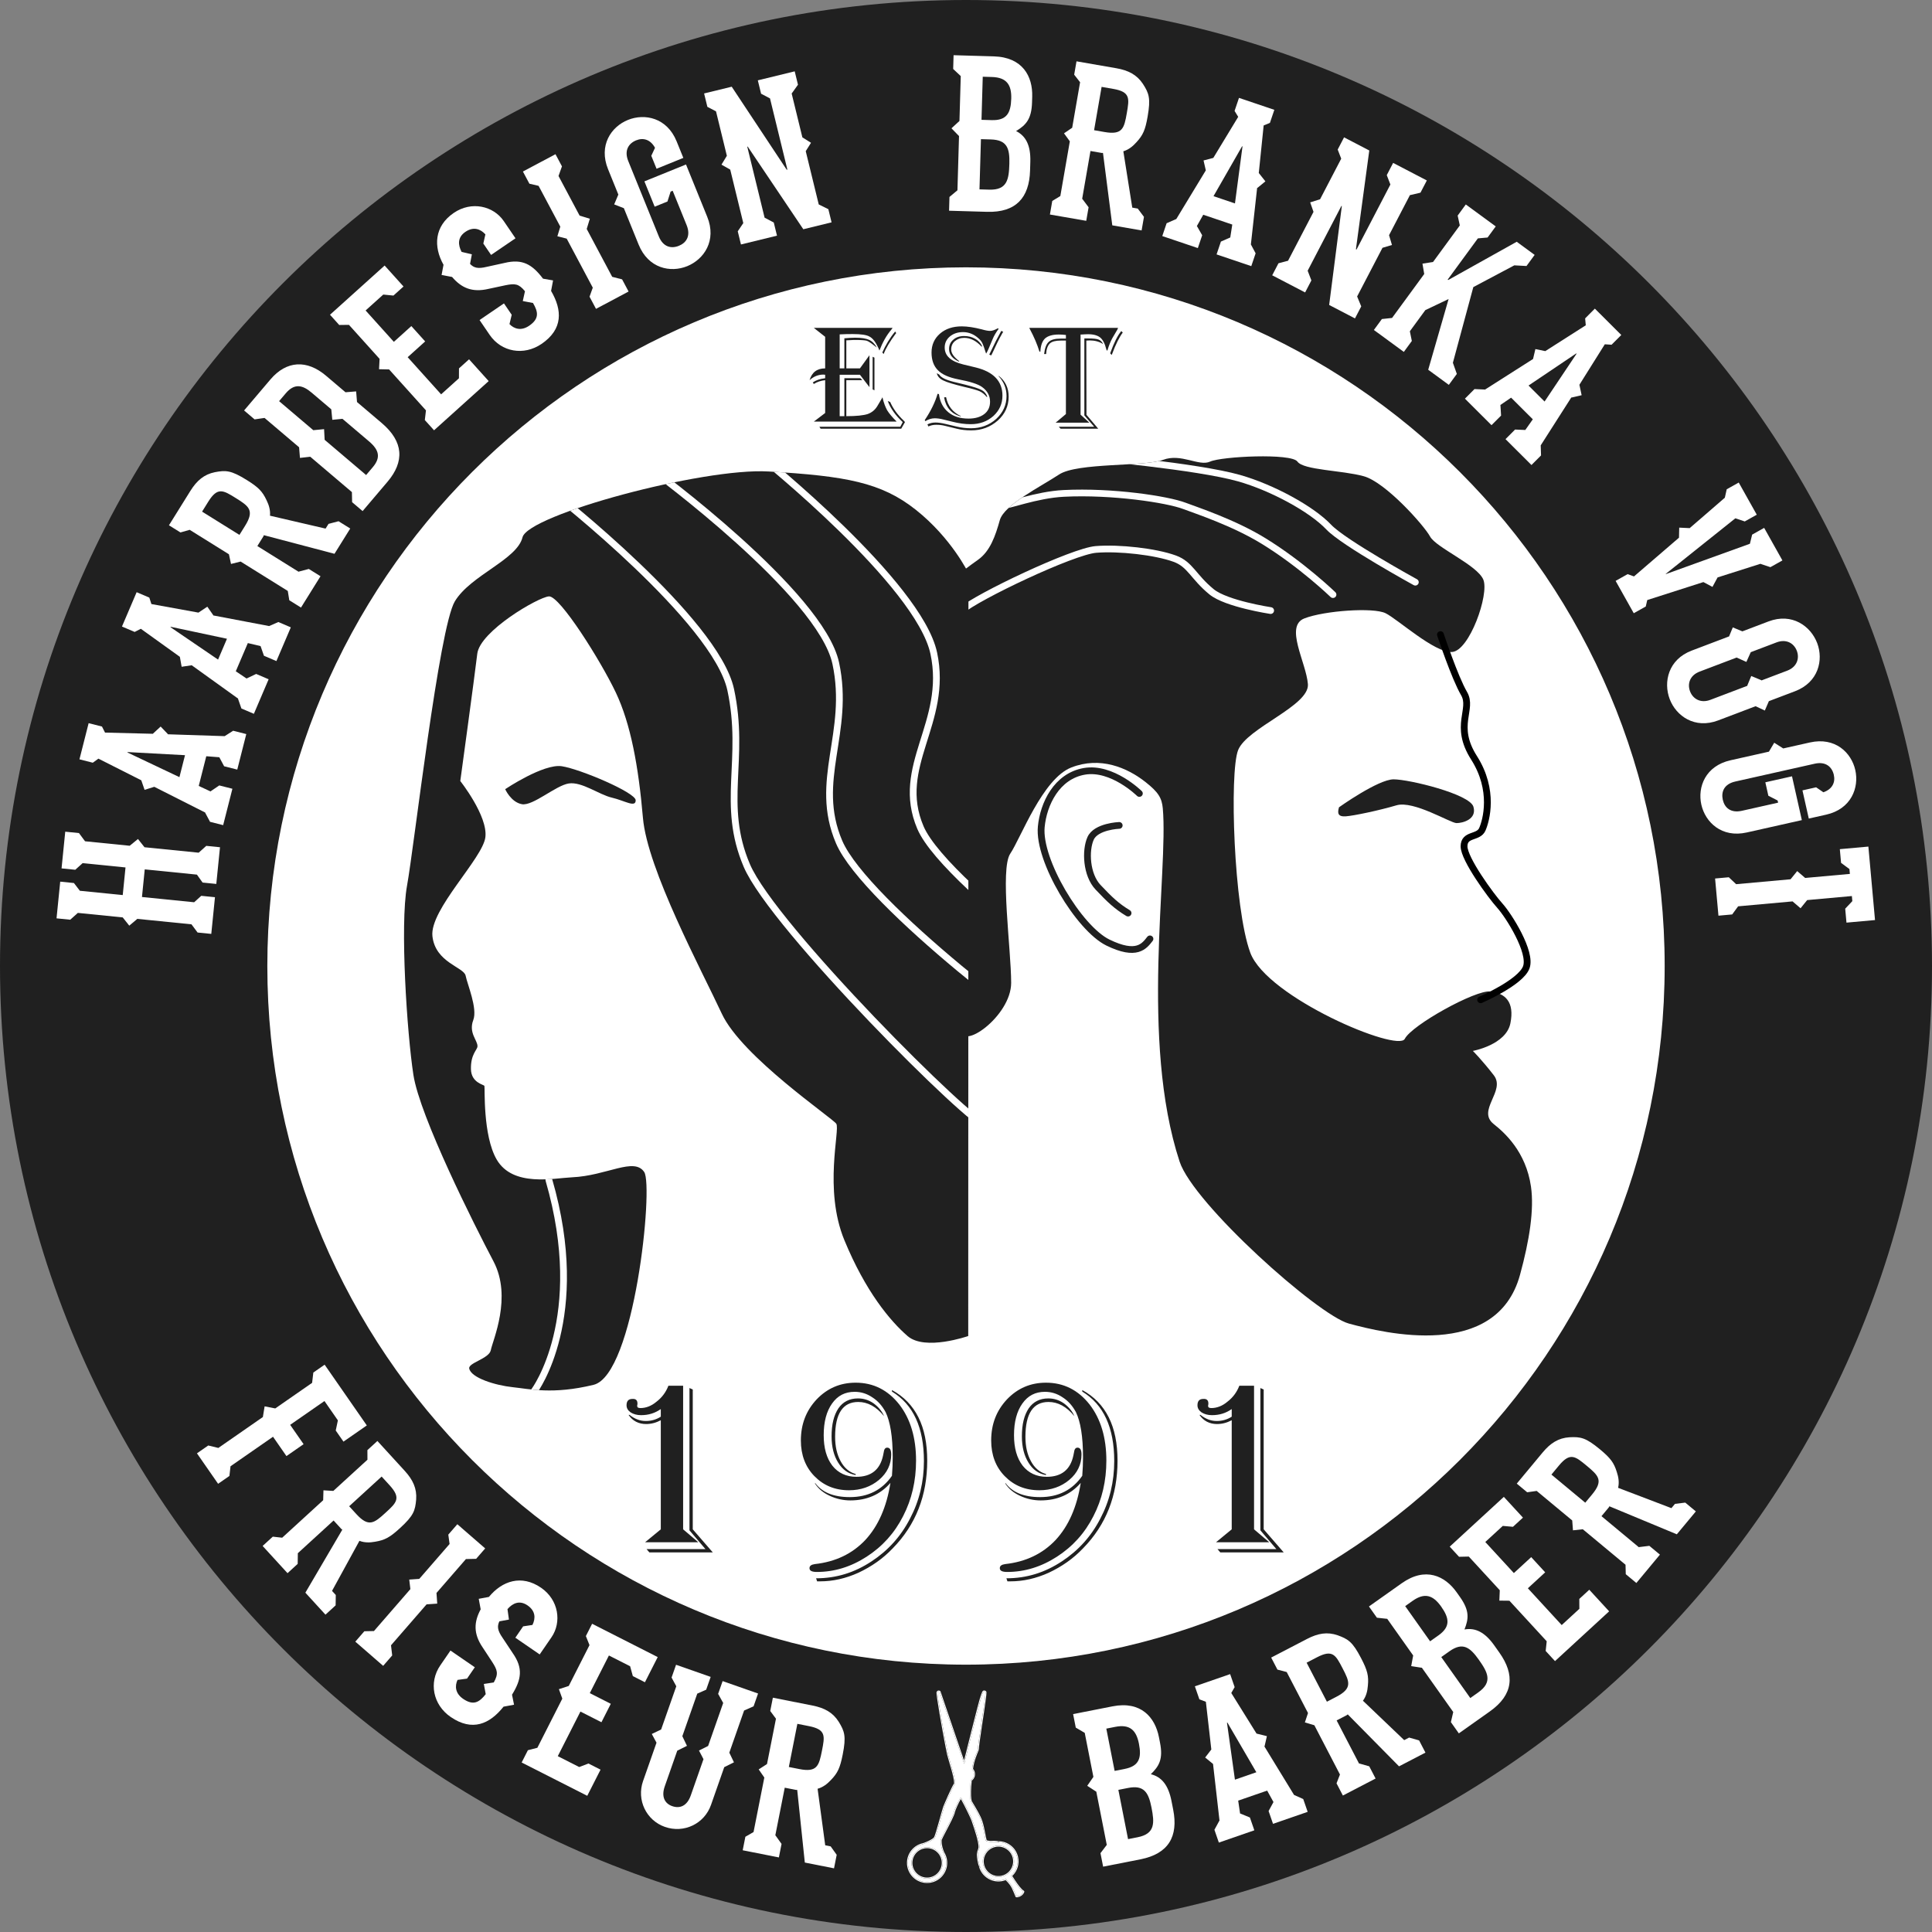 <?xml version="1.0" encoding="UTF-8" standalone="no"?>
<!DOCTYPE svg PUBLIC "-//W3C//DTD SVG 1.1//EN" "http://www.w3.org/Graphics/SVG/1.1/DTD/svg11.dtd">
<svg width="100%" height="100%" viewBox="0 0 2000 2000" version="1.1" xmlns="http://www.w3.org/2000/svg" xmlns:xlink="http://www.w3.org/1999/xlink" xml:space="preserve" xmlns:serif="http://www.serif.com/" style="fill-rule:evenodd;clip-rule:evenodd;stroke-linecap:round;stroke-miterlimit:1.5;">
    <rect x="0" y="0" width="2000" height="2000" fill="#808080" stroke="none"/>
    <g transform="matrix(0.973,0,0,0.977,52.922,44.101)">
        <ellipse cx="981.808" cy="976.257" rx="981.808" ry="976.257" style="fill:white;"/>
    </g>
    <g id="Kreis">
        <path id="Außenkreis" d="M1000,0C1551.91,0 2000,448.085 2000,1000C2000,1551.91 1551.91,2000 1000,2000C448.085,2000 0,1551.91 0,1000C0,448.085 448.085,0 1000,0ZM1000,276.736C1399.18,276.736 1723.26,600.82 1723.26,1000C1723.26,1399.18 1399.18,1723.26 1000,1723.26C600.82,1723.26 276.736,1399.18 276.736,1000C276.736,600.82 600.82,276.736 1000,276.736Z" style="fill:rgb(32,32,32);"/>
        <g id="Außenkreis1" serif:id="Außenkreis">
            <g transform="matrix(0.57,0.821,-0.821,0.57,1317.36,480.228)">
                <g transform="matrix(230,0,0,230,199.555,1499.58)">
                    <path d="M0.03,-0.7L0.03,-0.638L0.065,-0.607L0.065,-0.405L0.03,-0.371L0.064,-0.338L0.065,-0.338L0.065,-0.093L0.03,-0.062L0.03,-0L0.197,-0L0.197,-0.062L0.164,-0.091L0.164,-0.324L0.27,-0.324L0.27,-0.418L0.164,-0.418L0.164,-0.606L0.27,-0.606L0.302,-0.572L0.363,-0.572L0.363,-0.7L0.03,-0.7Z" style="fill:white;fill-rule:nonzero;"/>
                </g>
            </g>
            <g transform="matrix(0.675,0.738,-0.738,0.675,1263.96,321.469)">
                <g transform="matrix(230,0,0,230,267.194,1594.99)">
                    <path d="M0.415,-0.094L0.39,-0.094L0.307,-0.337C0.329,-0.348 0.345,-0.366 0.358,-0.387C0.382,-0.424 0.388,-0.449 0.388,-0.51C0.388,-0.594 0.376,-0.614 0.342,-0.651C0.308,-0.687 0.267,-0.7 0.212,-0.7L0.03,-0.7L0.03,-0.639L0.062,-0.61L0.062,-0.402L0.03,-0.371L0.062,-0.34L0.062,-0.09L0.03,-0.062L0.03,-0L0.196,-0L0.196,-0.062L0.162,-0.094L0.161,-0.094L0.161,-0.313L0.213,-0.313C0.214,-0.313 0.215,-0.314 0.218,-0.314L0.315,-0L0.449,-0L0.449,-0.062L0.415,-0.094ZM0.161,-0.408L0.161,-0.606L0.214,-0.606C0.293,-0.606 0.293,-0.576 0.293,-0.509C0.293,-0.44 0.291,-0.408 0.209,-0.408L0.161,-0.408Z" style="fill:white;fill-rule:nonzero;"/>
                </g>
            </g>
            <g transform="matrix(0.755,0.656,-0.656,0.755,1200.43,177.565)">
                <g transform="matrix(230,0,0,230,362.688,1694.59)">
                    <path d="M0.196,-0.638L0.196,-0.7L0.03,-0.7L0.03,-0.638L0.062,-0.61L0.062,-0.402L0.03,-0.37L0.062,-0.341L0.062,-0.091L0.03,-0.062L0.03,-0L0.196,-0L0.196,-0.062L0.162,-0.093L0.162,-0.337L0.196,-0.371L0.162,-0.405L0.162,-0.607L0.196,-0.638Z" style="fill:white;fill-rule:nonzero;"/>
                </g>
            </g>
            <g transform="matrix(0.824,0.566,-0.566,0.824,1064.21,67.511)">
                <g transform="matrix(230,0,0,230,423.406,1747.25)">
                    <path d="M0.057,-0.241L0.19,-0.241L0.19,-0.179L0.158,-0.15C0.163,-0.121 0.183,-0.094 0.227,-0.094C0.283,-0.094 0.296,-0.122 0.299,-0.169L0.266,-0.202L0.299,-0.233C0.295,-0.278 0.281,-0.288 0.241,-0.305L0.17,-0.334C0.097,-0.362 0.071,-0.408 0.064,-0.471L0.03,-0.505L0.063,-0.538C0.071,-0.631 0.126,-0.705 0.233,-0.705C0.33,-0.705 0.398,-0.63 0.398,-0.548L0.398,-0.454L0.265,-0.454L0.265,-0.516L0.296,-0.545C0.291,-0.579 0.271,-0.605 0.228,-0.605C0.184,-0.605 0.167,-0.575 0.163,-0.54L0.195,-0.505L0.164,-0.474C0.168,-0.449 0.181,-0.435 0.218,-0.421L0.295,-0.39C0.372,-0.361 0.394,-0.315 0.398,-0.234L0.431,-0.202L0.397,-0.168C0.39,-0.068 0.345,0.005 0.227,0.005C0.13,0.005 0.057,-0.067 0.057,-0.16L0.057,-0.241Z" style="fill:white;fill-rule:nonzero;"/>
                </g>
            </g>
            <g transform="matrix(0.892,0.453,-0.453,0.892,882.085,-44.598)">
                <g transform="matrix(230,0,0,230,534.221,1820.63)">
                    <path d="M0.268,-0.324L0.162,-0.324L0.162,-0.099L0.27,-0.099L0.3,-0.132L0.361,-0.132L0.361,-0L0.03,-0L0.03,-0.062L0.063,-0.091L0.063,-0.339L0.03,-0.37L0.063,-0.403L0.063,-0.609L0.03,-0.638L0.03,-0.7L0.361,-0.7L0.361,-0.573L0.3,-0.573L0.269,-0.607L0.162,-0.607L0.162,-0.417L0.268,-0.417L0.268,-0.324Z" style="fill:white;fill-rule:nonzero;"/>
                </g>
            </g>
            <g transform="matrix(0.944,0.331,-0.331,0.944,656.555,-105.97)">
                <g transform="matrix(230,0,0,230,639.034,1872.36)">
                    <path d="M0.421,-0.639L0.421,-0.7L0.252,-0.7L0.252,-0.639L0.287,-0.608L0.287,-0.403L0.255,-0.37L0.287,-0.34L0.287,-0.167C0.287,-0.117 0.261,-0.094 0.224,-0.094C0.189,-0.094 0.163,-0.117 0.163,-0.167L0.163,-0.337L0.197,-0.372L0.163,-0.406L0.163,-0.609L0.195,-0.639L0.195,-0.7L0.03,-0.7L0.03,-0.639L0.063,-0.609L0.063,-0.403L0.03,-0.37L0.063,-0.34L0.063,-0.157C0.063,-0.067 0.135,0.005 0.224,0.005C0.315,0.005 0.387,-0.067 0.387,-0.157L0.387,-0.337L0.421,-0.372L0.387,-0.406L0.387,-0.607L0.421,-0.639Z" style="fill:white;fill-rule:nonzero;"/>
                </g>
            </g>
            <g transform="matrix(0.981,0.194,-0.194,0.981,385.324,-111.483)">
                <g transform="matrix(230,0,0,230,762.544,1913.97)">
                    <path d="M0.415,-0.094L0.39,-0.094L0.307,-0.337C0.329,-0.348 0.345,-0.366 0.358,-0.387C0.382,-0.424 0.388,-0.449 0.388,-0.51C0.388,-0.594 0.376,-0.614 0.342,-0.651C0.308,-0.687 0.267,-0.7 0.212,-0.7L0.03,-0.7L0.03,-0.639L0.062,-0.61L0.062,-0.402L0.03,-0.371L0.062,-0.34L0.062,-0.09L0.03,-0.062L0.03,-0L0.196,-0L0.196,-0.062L0.162,-0.094L0.161,-0.094L0.161,-0.313L0.213,-0.313C0.214,-0.313 0.215,-0.314 0.218,-0.314L0.315,-0L0.449,-0L0.449,-0.062L0.415,-0.094ZM0.161,-0.408L0.161,-0.606L0.214,-0.606C0.293,-0.606 0.293,-0.576 0.293,-0.509C0.293,-0.44 0.291,-0.408 0.209,-0.408L0.161,-0.408Z" style="fill:white;fill-rule:nonzero;"/>
                </g>
            </g>
            <g transform="matrix(0.981,-0.193,0.193,0.981,-351.934,255.502)">
                <g transform="matrix(230,0,0,230,1135.42,1934.08)">
                    <path d="M0.389,-0.191C0.389,-0.069 0.331,-0 0.201,-0L0.03,-0L0.03,-0.062L0.065,-0.093L0.065,-0.338L0.064,-0.338L0.03,-0.371L0.065,-0.405L0.065,-0.607L0.03,-0.638L0.03,-0.7L0.211,-0.7C0.341,-0.7 0.389,-0.615 0.389,-0.524L0.389,-0.498C0.389,-0.422 0.364,-0.395 0.321,-0.367C0.366,-0.346 0.389,-0.304 0.389,-0.231L0.389,-0.191ZM0.164,-0.607L0.164,-0.413L0.21,-0.413C0.277,-0.413 0.295,-0.447 0.295,-0.512C0.295,-0.574 0.272,-0.607 0.205,-0.607L0.164,-0.607ZM0.164,-0.326L0.164,-0.1L0.208,-0.1C0.289,-0.1 0.295,-0.149 0.295,-0.219C0.295,-0.288 0.282,-0.326 0.209,-0.326L0.164,-0.326Z" style="fill:white;fill-rule:nonzero;"/>
                </g>
            </g>
            <g transform="matrix(0.945,-0.327,0.327,0.945,-555.755,516.297)">
                <g transform="matrix(230,0,0,230,1255.8,1909.04)">
                    <path d="M0.288,-0L0.288,-0.061L0.322,-0.092L0.312,-0.15L0.174,-0.15L0.163,-0.092L0.164,-0.092L0.199,-0.061L0.199,-0L0.03,-0L0.03,-0.061L0.064,-0.092L0.065,-0.092L0.121,-0.343L0.097,-0.382L0.135,-0.407L0.182,-0.618L0.158,-0.638L0.158,-0.7L0.326,-0.7L0.326,-0.638L0.303,-0.618L0.351,-0.407L0.351,-0.408L0.391,-0.382L0.366,-0.342L0.365,-0.343L0.42,-0.092L0.453,-0.061L0.453,-0L0.288,-0ZM0.191,-0.244L0.293,-0.244L0.243,-0.498L0.241,-0.498L0.191,-0.244Z" style="fill:white;fill-rule:nonzero;"/>
                </g>
            </g>
            <g transform="matrix(0.887,-0.461,0.461,0.887,-702.77,848.404)">
                <g transform="matrix(230,0,0,230,1384.74,1862.31)">
                    <path d="M0.415,-0.094L0.39,-0.094L0.307,-0.337C0.329,-0.348 0.345,-0.366 0.358,-0.387C0.382,-0.424 0.388,-0.449 0.388,-0.51C0.388,-0.594 0.376,-0.614 0.342,-0.651C0.308,-0.687 0.267,-0.7 0.212,-0.7L0.03,-0.7L0.03,-0.639L0.062,-0.61L0.062,-0.402L0.03,-0.371L0.062,-0.34L0.062,-0.09L0.03,-0.062L0.03,-0L0.196,-0L0.196,-0.062L0.162,-0.094L0.161,-0.094L0.161,-0.313L0.213,-0.313C0.214,-0.313 0.215,-0.314 0.218,-0.314L0.315,-0L0.449,-0L0.449,-0.062L0.415,-0.094ZM0.161,-0.408L0.161,-0.606L0.214,-0.606C0.293,-0.606 0.293,-0.576 0.293,-0.509C0.293,-0.44 0.291,-0.408 0.209,-0.408L0.161,-0.408Z" style="fill:white;fill-rule:nonzero;"/>
                </g>
            </g>
            <g transform="matrix(0.816,-0.578,0.578,0.816,-762.269,1201.68)">
                <g transform="matrix(230,0,0,230,1504.93,1797.24)">
                    <path d="M0.389,-0.191C0.389,-0.069 0.331,-0 0.201,-0L0.03,-0L0.03,-0.062L0.065,-0.093L0.065,-0.338L0.064,-0.338L0.03,-0.371L0.065,-0.405L0.065,-0.607L0.03,-0.638L0.03,-0.7L0.211,-0.7C0.341,-0.7 0.389,-0.615 0.389,-0.524L0.389,-0.498C0.389,-0.422 0.364,-0.395 0.321,-0.367C0.366,-0.346 0.389,-0.304 0.389,-0.231L0.389,-0.191ZM0.164,-0.607L0.164,-0.413L0.21,-0.413C0.277,-0.413 0.295,-0.447 0.295,-0.512C0.295,-0.574 0.272,-0.607 0.205,-0.607L0.164,-0.607ZM0.164,-0.326L0.164,-0.1L0.208,-0.1C0.289,-0.1 0.295,-0.149 0.295,-0.219C0.295,-0.288 0.282,-0.326 0.209,-0.326L0.164,-0.326Z" style="fill:white;fill-rule:nonzero;"/>
                </g>
            </g>
            <g transform="matrix(0.736,-0.677,0.677,0.736,-743.612,1541.61)">
                <g transform="matrix(230,0,0,230,1604.64,1724.16)">
                    <path d="M0.268,-0.324L0.162,-0.324L0.162,-0.099L0.27,-0.099L0.3,-0.132L0.361,-0.132L0.361,-0L0.03,-0L0.03,-0.062L0.063,-0.091L0.063,-0.339L0.03,-0.37L0.063,-0.403L0.063,-0.609L0.03,-0.638L0.03,-0.7L0.361,-0.7L0.361,-0.573L0.3,-0.573L0.269,-0.607L0.162,-0.607L0.162,-0.417L0.268,-0.417L0.268,-0.324Z" style="fill:white;fill-rule:nonzero;"/>
                </g>
            </g>
            <g transform="matrix(0.639,-0.769,0.769,0.639,-654.675,1892.97)">
                <g transform="matrix(230,0,0,230,1689.94,1644.15)">
                    <path d="M0.415,-0.094L0.39,-0.094L0.307,-0.337C0.329,-0.348 0.345,-0.366 0.358,-0.387C0.382,-0.424 0.388,-0.449 0.388,-0.51C0.388,-0.594 0.376,-0.614 0.342,-0.651C0.308,-0.687 0.267,-0.7 0.212,-0.7L0.03,-0.7L0.03,-0.639L0.062,-0.61L0.062,-0.402L0.03,-0.371L0.062,-0.34L0.062,-0.09L0.03,-0.062L0.03,-0L0.196,-0L0.196,-0.062L0.162,-0.094L0.161,-0.094L0.161,-0.313L0.213,-0.313C0.214,-0.313 0.215,-0.314 0.218,-0.314L0.315,-0L0.449,-0L0.449,-0.062L0.415,-0.094ZM0.161,-0.408L0.161,-0.606L0.214,-0.606C0.293,-0.606 0.293,-0.576 0.293,-0.509C0.293,-0.44 0.291,-0.408 0.209,-0.408L0.161,-0.408Z" style="fill:white;fill-rule:nonzero;"/>
                </g>
            </g>
        </g>
        <g id="Kreistext">
            <g transform="matrix(0.1,-0.995,0.995,0.1,-772.131,1093.19)">
                <g transform="matrix(230,0,0,230,217.968,973.229)">
                    <path d="M0.388,-0.607L0.388,-0.405L0.422,-0.371L0.388,-0.338L0.388,-0.093L0.422,-0.062L0.422,-0L0.256,-0L0.256,-0.062L0.289,-0.091L0.289,-0.327L0.164,-0.327L0.164,-0.091L0.196,-0.062L0.196,-0L0.03,-0L0.03,-0.062L0.064,-0.093L0.064,-0.338L0.03,-0.371L0.064,-0.404L0.064,-0.607L0.03,-0.638L0.03,-0.7L0.196,-0.7L0.196,-0.638L0.164,-0.608L0.164,-0.414L0.289,-0.414L0.289,-0.608L0.256,-0.638L0.256,-0.7L0.422,-0.7L0.422,-0.638L0.388,-0.607Z" style="fill:white;fill-rule:nonzero;"/>
                </g>
            </g>
            <g transform="matrix(0.246,-0.969,0.969,0.246,-661.622,871.467)">
                <g transform="matrix(230,0,0,230,229.556,861.167)">
                    <path d="M0.288,-0L0.288,-0.061L0.322,-0.092L0.312,-0.15L0.174,-0.15L0.163,-0.092L0.164,-0.092L0.199,-0.061L0.199,-0L0.03,-0L0.03,-0.061L0.064,-0.092L0.065,-0.092L0.121,-0.343L0.097,-0.382L0.135,-0.407L0.182,-0.618L0.158,-0.638L0.158,-0.7L0.326,-0.7L0.326,-0.638L0.303,-0.618L0.351,-0.407L0.351,-0.408L0.391,-0.382L0.366,-0.342L0.365,-0.343L0.42,-0.092L0.453,-0.061L0.453,-0L0.288,-0ZM0.191,-0.244L0.293,-0.244L0.243,-0.498L0.241,-0.498L0.191,-0.244Z" style="fill:white;fill-rule:nonzero;"/>
                </g>
            </g>
            <g transform="matrix(0.393,-0.92,0.92,0.393,-527.456,691.474)">
                <g transform="matrix(230,0,0,230,259.783,745.07)">
                    <path d="M0.288,-0L0.288,-0.061L0.322,-0.092L0.312,-0.15L0.174,-0.15L0.163,-0.092L0.164,-0.092L0.199,-0.061L0.199,-0L0.03,-0L0.03,-0.061L0.064,-0.092L0.065,-0.092L0.121,-0.343L0.097,-0.382L0.135,-0.407L0.182,-0.618L0.158,-0.638L0.158,-0.7L0.326,-0.7L0.326,-0.638L0.303,-0.618L0.351,-0.407L0.351,-0.408L0.391,-0.382L0.366,-0.342L0.365,-0.343L0.42,-0.092L0.453,-0.061L0.453,-0L0.288,-0ZM0.191,-0.244L0.293,-0.244L0.243,-0.498L0.241,-0.498L0.191,-0.244Z" style="fill:white;fill-rule:nonzero;"/>
                </g>
            </g>
            <g transform="matrix(0.529,-0.849,0.849,0.529,-393.707,560.296)">
                <g transform="matrix(230,0,0,230,307.721,634.7)">
                    <path d="M0.415,-0.094L0.39,-0.094L0.307,-0.337C0.329,-0.348 0.345,-0.366 0.358,-0.387C0.382,-0.424 0.388,-0.449 0.388,-0.51C0.388,-0.594 0.376,-0.614 0.342,-0.651C0.308,-0.687 0.267,-0.7 0.212,-0.7L0.03,-0.7L0.03,-0.639L0.062,-0.61L0.062,-0.402L0.03,-0.371L0.062,-0.34L0.062,-0.09L0.03,-0.062L0.03,-0L0.196,-0L0.196,-0.062L0.162,-0.094L0.161,-0.094L0.161,-0.313L0.213,-0.313C0.214,-0.313 0.215,-0.314 0.218,-0.314L0.315,-0L0.449,-0L0.449,-0.062L0.415,-0.094ZM0.161,-0.408L0.161,-0.606L0.214,-0.606C0.293,-0.606 0.293,-0.576 0.293,-0.509C0.293,-0.44 0.291,-0.408 0.209,-0.408L0.161,-0.408Z" style="fill:white;fill-rule:nonzero;"/>
                </g>
            </g>
            <g transform="matrix(0.647,-0.762,0.762,0.647,-276.529,471.297)">
                <g transform="matrix(230,0,0,230,371.127,534.528)">
                    <path d="M0.388,-0.405L0.388,-0.52C0.388,-0.632 0.326,-0.7 0.213,-0.7L0.03,-0.7L0.03,-0.638L0.064,-0.608L0.064,-0.404L0.03,-0.37L0.064,-0.338L0.064,-0.092L0.03,-0.062L0.03,-0L0.203,-0C0.322,-0 0.388,-0.061 0.388,-0.191L0.388,-0.337L0.422,-0.371L0.388,-0.405ZM0.288,-0.404L0.255,-0.37L0.288,-0.338L0.288,-0.181C0.288,-0.121 0.267,-0.093 0.21,-0.093L0.164,-0.093L0.164,-0.338L0.199,-0.371L0.164,-0.405L0.164,-0.607L0.21,-0.607C0.27,-0.607 0.288,-0.575 0.288,-0.52L0.288,-0.404Z" style="fill:white;fill-rule:nonzero;"/>
                </g>
            </g>
            <g transform="matrix(0.743,-0.669,0.669,0.743,-186.932,413.022)">
                <g transform="matrix(230,0,0,230,444.32,449.911)">
                    <path d="M0.268,-0.324L0.162,-0.324L0.162,-0.099L0.27,-0.099L0.3,-0.132L0.361,-0.132L0.361,-0L0.03,-0L0.03,-0.062L0.063,-0.091L0.063,-0.339L0.03,-0.37L0.063,-0.403L0.063,-0.609L0.03,-0.638L0.03,-0.7L0.361,-0.7L0.361,-0.573L0.3,-0.573L0.269,-0.607L0.162,-0.607L0.162,-0.417L0.268,-0.417L0.268,-0.324Z" style="fill:white;fill-rule:nonzero;"/>
                </g>
            </g>
            <g transform="matrix(0.826,-0.563,0.563,0.826,-126.679,358.089)">
                <g transform="matrix(230,0,0,230,517.063,384.369)">
                    <path d="M0.057,-0.241L0.19,-0.241L0.19,-0.179L0.158,-0.15C0.163,-0.121 0.183,-0.094 0.227,-0.094C0.283,-0.094 0.296,-0.122 0.299,-0.169L0.266,-0.202L0.299,-0.233C0.295,-0.278 0.281,-0.288 0.241,-0.305L0.17,-0.334C0.097,-0.362 0.071,-0.408 0.064,-0.471L0.03,-0.505L0.063,-0.538C0.071,-0.631 0.126,-0.705 0.233,-0.705C0.33,-0.705 0.398,-0.63 0.398,-0.548L0.398,-0.454L0.265,-0.454L0.265,-0.516L0.296,-0.545C0.291,-0.579 0.271,-0.605 0.228,-0.605C0.184,-0.605 0.167,-0.575 0.163,-0.54L0.195,-0.505L0.164,-0.474C0.168,-0.449 0.181,-0.435 0.218,-0.421L0.295,-0.39C0.372,-0.361 0.394,-0.315 0.398,-0.234L0.431,-0.202L0.397,-0.168C0.39,-0.068 0.345,0.005 0.227,0.005C0.13,0.005 0.057,-0.067 0.057,-0.16L0.057,-0.241Z" style="fill:white;fill-rule:nonzero;"/>
                </g>
            </g>
            <g transform="matrix(0.883,-0.47,0.47,0.883,-80.017,325.05)">
                <g transform="matrix(230,0,0,230,610.691,322.707)">
                    <path d="M0.196,-0.638L0.196,-0.7L0.03,-0.7L0.03,-0.638L0.062,-0.61L0.062,-0.402L0.03,-0.37L0.062,-0.341L0.062,-0.091L0.03,-0.062L0.03,-0L0.196,-0L0.196,-0.062L0.162,-0.093L0.162,-0.337L0.196,-0.371L0.162,-0.405L0.162,-0.607L0.196,-0.638Z" style="fill:white;fill-rule:nonzero;"/>
                </g>
            </g>
            <g transform="matrix(0.927,-0.376,0.376,0.927,-62.189,270.106)">
                <g transform="matrix(230,0,0,230,661.656,294.551)">
                    <path d="M0.267,-0.453L0.267,-0.516L0.296,-0.543C0.291,-0.586 0.264,-0.606 0.23,-0.606C0.193,-0.606 0.162,-0.584 0.162,-0.533L0.162,-0.167C0.162,-0.115 0.193,-0.094 0.23,-0.094C0.266,-0.094 0.297,-0.115 0.297,-0.167L0.297,-0.334L0.287,-0.334L0.257,-0.298L0.195,-0.298L0.195,-0.421L0.397,-0.421L0.397,-0.167C0.397,-0.051 0.311,0.005 0.23,0.005C0.149,0.005 0.064,-0.051 0.064,-0.167L0.064,-0.344L0.03,-0.376L0.064,-0.41L0.064,-0.533C0.064,-0.649 0.149,-0.705 0.23,-0.705C0.311,-0.705 0.397,-0.649 0.397,-0.533L0.397,-0.453L0.267,-0.453Z" style="fill:white;fill-rule:nonzero;"/>
                </g>
            </g>
            <g transform="matrix(0.971,-0.237,0.237,0.971,-38.684,187.801)">
                <g transform="matrix(230,0,0,230,760.75,254.586)">
                    <path d="M0.414,-0.607L0.413,-0.607L0.413,-0.403L0.445,-0.37L0.413,-0.339L0.413,-0.092L0.45,-0.061L0.45,-0L0.319,-0L0.164,-0.421L0.162,-0.421L0.162,-0.092L0.197,-0.061L0.197,-0L0.03,-0L0.03,-0.061L0.063,-0.091L0.063,-0.339L0.03,-0.37L0.063,-0.403L0.063,-0.609L0.03,-0.638L0.03,-0.7L0.158,-0.7L0.31,-0.278L0.313,-0.278L0.313,-0.608L0.279,-0.638L0.279,-0.7L0.45,-0.7L0.45,-0.638L0.414,-0.607Z" style="fill:white;fill-rule:nonzero;"/>
                </g>
            </g>
            <g transform="matrix(1,0.029,-0.029,1,6.817,-28.5)">
                <g transform="matrix(230,0,0,230,975.082,218.164)">
                    <path d="M0.389,-0.191C0.389,-0.069 0.331,-0 0.201,-0L0.03,-0L0.03,-0.062L0.065,-0.093L0.065,-0.338L0.064,-0.338L0.03,-0.371L0.065,-0.405L0.065,-0.607L0.03,-0.638L0.03,-0.7L0.211,-0.7C0.341,-0.7 0.389,-0.615 0.389,-0.524L0.389,-0.498C0.389,-0.422 0.364,-0.395 0.321,-0.367C0.366,-0.346 0.389,-0.304 0.389,-0.231L0.389,-0.191ZM0.164,-0.607L0.164,-0.413L0.21,-0.413C0.277,-0.413 0.295,-0.447 0.295,-0.512C0.295,-0.574 0.272,-0.607 0.205,-0.607L0.164,-0.607ZM0.164,-0.326L0.164,-0.1L0.208,-0.1C0.289,-0.1 0.295,-0.149 0.295,-0.219C0.295,-0.288 0.282,-0.326 0.209,-0.326L0.164,-0.326Z" style="fill:white;fill-rule:nonzero;"/>
                </g>
            </g>
            <g transform="matrix(0.985,0.171,-0.171,0.985,53.925,-181.867)">
                <g transform="matrix(230,0,0,230,1080.2,221.362)">
                    <path d="M0.415,-0.094L0.39,-0.094L0.307,-0.337C0.329,-0.348 0.345,-0.366 0.358,-0.387C0.382,-0.424 0.388,-0.449 0.388,-0.51C0.388,-0.594 0.376,-0.614 0.342,-0.651C0.308,-0.687 0.267,-0.7 0.212,-0.7L0.03,-0.7L0.03,-0.639L0.062,-0.61L0.062,-0.402L0.03,-0.371L0.062,-0.34L0.062,-0.09L0.03,-0.062L0.03,-0L0.196,-0L0.196,-0.062L0.162,-0.094L0.161,-0.094L0.161,-0.313L0.213,-0.313C0.214,-0.313 0.215,-0.314 0.218,-0.314L0.315,-0L0.449,-0L0.449,-0.062L0.415,-0.094ZM0.161,-0.408L0.161,-0.606L0.214,-0.606C0.293,-0.606 0.293,-0.576 0.293,-0.509C0.293,-0.44 0.291,-0.408 0.209,-0.408L0.161,-0.408Z" style="fill:white;fill-rule:nonzero;"/>
                </g>
            </g>
            <g transform="matrix(0.947,0.32,-0.32,0.947,140.532,-370.401)">
                <g transform="matrix(230,0,0,230,1197.12,242.334)">
                    <path d="M0.288,-0L0.288,-0.061L0.322,-0.092L0.312,-0.15L0.174,-0.15L0.163,-0.092L0.164,-0.092L0.199,-0.061L0.199,-0L0.03,-0L0.03,-0.061L0.064,-0.092L0.065,-0.092L0.121,-0.343L0.097,-0.382L0.135,-0.407L0.182,-0.618L0.158,-0.638L0.158,-0.7L0.326,-0.7L0.326,-0.638L0.303,-0.618L0.351,-0.407L0.351,-0.408L0.391,-0.382L0.366,-0.342L0.365,-0.343L0.42,-0.092L0.453,-0.061L0.453,-0L0.288,-0ZM0.191,-0.244L0.293,-0.244L0.243,-0.498L0.241,-0.498L0.191,-0.244Z" style="fill:white;fill-rule:nonzero;"/>
                </g>
            </g>
            <g transform="matrix(0.887,0.462,-0.462,0.887,278.19,-573.565)">
                <g transform="matrix(230,0,0,230,1310.88,281.553)">
                    <path d="M0.414,-0.607L0.413,-0.607L0.413,-0.403L0.445,-0.37L0.413,-0.339L0.413,-0.092L0.45,-0.061L0.45,-0L0.319,-0L0.164,-0.421L0.162,-0.421L0.162,-0.092L0.197,-0.061L0.197,-0L0.03,-0L0.03,-0.061L0.063,-0.091L0.063,-0.339L0.03,-0.37L0.063,-0.403L0.063,-0.609L0.03,-0.638L0.03,-0.7L0.158,-0.7L0.31,-0.278L0.313,-0.278L0.313,-0.608L0.279,-0.638L0.279,-0.7L0.45,-0.7L0.45,-0.638L0.414,-0.607Z" style="fill:white;fill-rule:nonzero;"/>
                </g>
            </g>
            <g transform="matrix(0.807,0.591,-0.591,0.807,472.989,-771.729)">
                <g transform="matrix(230,0,0,230,1416.36,337.267)">
                    <path d="M0.333,-0L0.219,-0.311L0.164,-0.209L0.164,-0.091L0.197,-0.061L0.197,-0L0.03,-0L0.03,-0.061L0.064,-0.092L0.064,-0.337L0.03,-0.37L0.064,-0.404L0.064,-0.608L0.03,-0.638L0.03,-0.7L0.197,-0.7L0.197,-0.638L0.164,-0.609L0.164,-0.379L0.167,-0.379L0.314,-0.7L0.414,-0.7L0.414,-0.638L0.368,-0.608L0.277,-0.42L0.404,-0.091L0.448,-0.061L0.448,-0L0.333,-0Z" style="fill:white;fill-rule:nonzero;"/>
                </g>
            </g>
            <g transform="matrix(0.708,0.706,-0.706,0.708,729.262,-948.362)">
                <g transform="matrix(230,0,0,230,1511.82,407.972)">
                    <path d="M0.288,-0L0.288,-0.061L0.322,-0.092L0.312,-0.15L0.174,-0.15L0.163,-0.092L0.164,-0.092L0.199,-0.061L0.199,-0L0.03,-0L0.03,-0.061L0.064,-0.092L0.065,-0.092L0.121,-0.343L0.097,-0.382L0.135,-0.407L0.182,-0.618L0.158,-0.638L0.158,-0.7L0.326,-0.7L0.326,-0.638L0.303,-0.618L0.351,-0.407L0.351,-0.408L0.391,-0.382L0.366,-0.342L0.365,-0.343L0.42,-0.092L0.453,-0.061L0.453,-0L0.288,-0ZM0.191,-0.244L0.293,-0.244L0.243,-0.498L0.241,-0.498L0.191,-0.244Z" style="fill:white;fill-rule:nonzero;"/>
                </g>
            </g>
            <g transform="matrix(0.489,0.872,-0.872,0.489,1346.03,-1151.55)">
                <g transform="matrix(230,0,0,230,1655.62,572.777)">
                    <path d="M0.398,-0.607L0.397,-0.607L0.356,-0.408L0.382,-0.367L0.343,-0.342L0.29,-0.082L0.312,-0.062L0.312,-0L0.145,-0L0.145,-0.062L0.168,-0.082L0.115,-0.344L0.076,-0.367L0.101,-0.407L0.059,-0.612L0.03,-0.638L0.03,-0.7L0.196,-0.7L0.196,-0.638L0.163,-0.608L0.228,-0.212L0.229,-0.212L0.295,-0.609L0.264,-0.638L0.264,-0.7L0.432,-0.7L0.432,-0.638L0.398,-0.607Z" style="fill:white;fill-rule:nonzero;"/>
                </g>
            </g>
            <g transform="matrix(0.355,0.935,-0.935,0.355,1732.83,-1165.46)">
                <g transform="matrix(230,0,0,230,1711.27,673.417)">
                    <path d="M0.398,-0.409L0.398,-0.535C0.398,-0.648 0.312,-0.705 0.231,-0.705C0.149,-0.705 0.062,-0.648 0.062,-0.535L0.062,-0.409L0.03,-0.375L0.062,-0.345L0.062,-0.165C0.062,-0.052 0.149,0.005 0.231,0.005C0.312,0.005 0.398,-0.052 0.398,-0.165L0.398,-0.345L0.431,-0.377L0.398,-0.409ZM0.299,-0.41L0.298,-0.411L0.264,-0.375L0.298,-0.343L0.299,-0.344L0.299,-0.165C0.299,-0.118 0.267,-0.093 0.231,-0.093C0.194,-0.093 0.163,-0.118 0.163,-0.165L0.163,-0.343L0.197,-0.377L0.163,-0.411L0.163,-0.535C0.163,-0.582 0.194,-0.607 0.231,-0.607C0.267,-0.607 0.299,-0.582 0.299,-0.535L0.299,-0.41Z" style="fill:white;fill-rule:nonzero;"/>
                </g>
            </g>
            <g transform="matrix(0.219,0.976,-0.976,0.219,2129.15,-1098.93)">
                <g transform="matrix(230,0,0,230,1751.07,780.613)">
                    <path d="M0.267,-0.453L0.267,-0.516L0.296,-0.543C0.291,-0.586 0.264,-0.606 0.23,-0.606C0.193,-0.606 0.162,-0.584 0.162,-0.533L0.162,-0.167C0.162,-0.115 0.193,-0.094 0.23,-0.094C0.266,-0.094 0.297,-0.115 0.297,-0.167L0.297,-0.334L0.287,-0.334L0.257,-0.298L0.195,-0.298L0.195,-0.421L0.397,-0.421L0.397,-0.167C0.397,-0.051 0.311,0.005 0.23,0.005C0.149,0.005 0.064,-0.051 0.064,-0.167L0.064,-0.344L0.03,-0.376L0.064,-0.41L0.064,-0.533C0.064,-0.649 0.149,-0.705 0.23,-0.705C0.311,-0.705 0.397,-0.649 0.397,-0.533L0.397,-0.453L0.267,-0.453Z" style="fill:white;fill-rule:nonzero;"/>
                </g>
            </g>
            <g transform="matrix(0.09,0.996,-0.996,0.09,2494.01,-961.969)">
                <g transform="matrix(230,0,0,230,1773.5,884.001)">
                    <path d="M0.268,-0.606L0.245,-0.606L0.245,-0.404L0.279,-0.371L0.245,-0.338L0.245,-0.092L0.279,-0.062L0.279,-0L0.111,-0L0.111,-0.062L0.145,-0.092L0.145,-0.338L0.111,-0.371L0.145,-0.404L0.145,-0.606L0.123,-0.606L0.092,-0.571L0.03,-0.571L0.03,-0.7L0.362,-0.7L0.362,-0.571L0.299,-0.571L0.268,-0.606Z" style="fill:white;fill-rule:nonzero;"/>
                </g>
            </g>
        </g>
        <g id="Schere" transform="matrix(0.729,-2.77556e-17,2.77556e-17,0.729,-241.204,1725.87)">
            <path d="M1709.47,160.326C1707.46,178.323 1708.44,188.78 1709.8,191.167C1712.73,196.331 1717.89,204.276 1721.84,212.518C1727.66,223.655 1729.39,245.289 1731.02,246.591C1732.65,247.893 1737.74,248.284 1740.41,247.953C1743.08,247.623 1749.28,248.503 1749.28,248.503L1749.28,248.504C1761.27,248.766 1772.09,257.003 1775.09,269.2C1777.61,279.442 1773.96,289.77 1766.51,296.252L1766.51,296.252C1766.51,296.252 1778.19,315.68 1784.08,318.652C1783.13,322.587 1777.73,325.705 1774.18,325.35C1769.63,315.042 1769.28,310.322 1759.25,300.779C1757.95,301.325 1756.59,301.777 1755.18,302.124C1740.71,305.688 1726.08,296.932 1722.34,282.55L1722.34,282.555C1722.34,282.555 1721.08,279.346 1720.22,273.958C1719.37,268.569 1718.57,265.246 1721.31,258.173C1724.04,251.099 1712.89,221.263 1711.73,217.338C1710.85,214.37 1696.71,185.437 1695.4,185.101C1694.1,184.765 1686.11,202.064 1685.44,205.831C1684.23,212.611 1668.81,239.397 1666.72,244.992C1666.26,252.548 1668.71,259.58 1670.42,263.473C1673.56,268.478 1675.09,274.534 1674.39,280.853C1672.75,295.778 1659.29,306.56 1644.37,304.916C1629.44,303.272 1618.66,289.82 1620.31,274.895C1621.64,262.807 1630.71,253.436 1642.05,251.184C1647.01,249.509 1656.72,245.279 1658.52,242.105C1660.7,238.243 1670.11,202.461 1671.49,198.86C1672.86,195.259 1684,169.072 1687.1,165.446C1687.58,156.649 1679.51,133.662 1677.18,123.905C1674.84,114.147 1660.91,37.747 1662.19,35.636C1663.47,33.525 1665.13,34.918 1665.13,34.918L1700.04,137.349C1700.04,137.349 1721.19,52.523 1723.3,45.976C1725.43,39.358 1726.72,35.316 1727.58,34.644C1728.53,34.298 1729.41,34.426 1730.2,35.334C1731.53,37.309 1719.1,111.038 1719.65,115.763C1719.87,117.676 1712.87,129.588 1711.19,144.863C1713.22,146.897 1714.35,149.852 1714,152.992C1713.65,156.141 1711.9,158.785 1709.47,160.326ZM1743.36,254.123C1755.27,251.188 1767.32,258.477 1770.26,270.39C1773.19,282.303 1765.9,294.358 1753.99,297.293C1742.08,300.227 1730.02,292.938 1727.09,281.025C1724.15,269.112 1731.44,257.058 1743.36,254.123ZM1649.78,255.777C1661.98,257.121 1670.79,268.113 1669.44,280.308C1668.1,292.503 1657.11,301.314 1644.91,299.97C1632.72,298.627 1623.91,287.635 1625.25,275.439C1626.6,263.244 1637.59,254.434 1649.78,255.777Z" style="fill:white;"/>
            <path d="M1695.27,187.219C1695.59,187.715 1695.97,188.339 1696.32,188.97C1700.6,196.57 1709.72,215.374 1710.41,217.725C1710.41,217.726 1710.41,217.726 1710.41,217.727C1711.22,220.465 1716.92,235.853 1719.32,247.258C1720.28,251.825 1720.79,255.702 1720.03,257.678C1717.17,265.071 1717.97,268.542 1718.87,274.173C1719.69,279.303 1720.86,282.521 1721.04,282.995C1725.01,298.041 1740.35,307.19 1755.51,303.455C1756.69,303.165 1757.83,302.805 1758.94,302.381C1768.17,311.344 1768.56,316.009 1772.93,325.903C1773.13,326.355 1773.55,326.665 1774.05,326.714C1776.08,326.918 1778.65,326.17 1780.85,324.764C1783.07,323.34 1784.87,321.257 1785.41,318.973C1785.56,318.354 1785.27,317.714 1784.7,317.428C1783.05,316.594 1780.94,314.338 1778.75,311.64C1774.39,306.256 1769.86,299.07 1768.27,296.505C1775.51,289.666 1778.97,279.228 1776.42,268.872C1773.27,256.087 1761.95,247.446 1749.39,247.135C1748.63,247.033 1742.83,246.272 1740.24,246.593C1738.74,246.778 1736.43,246.716 1734.5,246.377C1733.47,246.198 1732.55,245.974 1732,245.611C1731.89,245.229 1731.22,242.91 1730.76,240.504C1729.31,232.897 1727.18,219.799 1723.06,211.895C1719.1,203.638 1713.93,195.67 1710.99,190.49C1710.63,189.86 1710.34,188.58 1710.11,186.685C1709.5,181.803 1709.44,173.219 1710.76,161.105L1710.76,161.106C1713.24,159.316 1715,156.479 1715.36,153.142C1715.73,149.816 1714.64,146.674 1712.62,144.389C1714.04,132.604 1718.61,122.932 1720.29,118.548C1720.84,117.112 1721.07,116.093 1721.01,115.606C1720.58,111.843 1728.45,64.12 1730.92,44.172C1731.43,40.056 1731.71,37.086 1731.66,35.855C1731.64,35.168 1731.45,34.747 1731.33,34.565C1731.3,34.521 1731.27,34.478 1731.23,34.437C1730,33.007 1728.61,32.81 1727.11,33.356C1726.98,33.405 1726.85,33.474 1726.74,33.561C1726.38,33.84 1725.9,34.496 1725.42,35.584C1724.6,37.445 1723.5,40.859 1721.99,45.555C1720.17,51.194 1704.25,114.846 1699.84,132.501C1699.84,132.503 1666.43,34.475 1666.43,34.475C1666.35,34.238 1666.2,34.027 1666.01,33.866C1666.01,33.866 1664.98,33.01 1663.68,33.104C1662.85,33.164 1661.85,33.543 1661.02,34.927C1660.9,35.111 1660.75,35.536 1660.74,36.219C1660.72,37.503 1661.07,40.589 1661.68,44.883C1664.67,65.868 1673.97,116.405 1675.84,124.224C1678.12,133.741 1685.95,155.949 1685.75,164.954C1682.24,169.828 1671.56,194.836 1670.21,198.371C1668.84,201.956 1659.5,237.585 1657.33,241.43C1656.86,242.246 1655.76,243.101 1654.37,243.997C1650.7,246.357 1645.1,248.699 1641.7,249.855C1629.83,252.255 1620.34,262.08 1618.94,274.744C1617.22,290.422 1628.54,304.552 1644.22,306.279C1659.9,308.006 1674.03,296.68 1675.75,281.003C1676.48,274.401 1674.89,268.074 1671.64,262.833C1670.01,259.093 1667.69,252.447 1668.08,245.287C1669.71,241.123 1677.51,227.164 1682.49,216.817C1684.74,212.144 1686.41,208.173 1686.79,206.071C1687.31,203.133 1692.42,191.761 1695.09,187.493C1695.15,187.401 1695.21,187.309 1695.27,187.219ZM1748.21,248.364C1748.07,247.924 1748.15,247.494 1748.74,247.242C1748.95,247.154 1749.08,247.809 1749.16,248.488L1749.28,248.503L1749.28,248.504C1761.27,248.766 1772.09,257.003 1775.09,269.2C1777.61,279.442 1773.96,289.77 1766.51,296.252L1766.51,296.252C1766.51,296.252 1778.19,315.68 1784.08,318.652C1783.13,322.587 1777.73,325.705 1774.18,325.35C1769.63,315.042 1769.28,310.322 1759.25,300.779C1757.95,301.325 1756.59,301.777 1755.18,302.124C1741.16,305.578 1726.98,297.461 1722.72,283.868C1722.6,283.902 1722.48,283.921 1722.35,283.921L1722.66,283.675L1722.66,283.672L1722.35,283.918L1722.62,283.524C1722.52,283.203 1722.43,282.878 1722.34,282.55L1722.34,282.555C1722.34,282.555 1721.08,279.346 1720.22,273.958C1719.37,268.569 1718.57,265.246 1721.31,258.173C1724.04,251.099 1712.89,221.263 1711.73,217.338C1710.85,214.37 1696.71,185.437 1695.4,185.101C1694.1,184.765 1686.11,202.064 1685.44,205.831C1684.23,212.611 1668.81,239.397 1666.72,244.992C1666.26,252.548 1668.71,259.58 1670.42,263.473C1673.56,268.478 1675.09,274.534 1674.39,280.853C1672.75,295.778 1659.29,306.56 1644.37,304.916C1629.44,303.272 1618.66,289.82 1620.31,274.895C1621.64,262.807 1630.71,253.436 1642.05,251.184C1647.01,249.509 1656.72,245.279 1658.52,242.105C1660.7,238.243 1670.11,202.461 1671.49,198.86C1672.86,195.259 1684,169.072 1687.1,165.446C1687.58,156.649 1679.51,133.662 1677.18,123.905C1674.84,114.147 1660.91,37.747 1662.19,35.636C1663.47,33.525 1665.13,34.918 1665.13,34.918L1700.04,137.349C1700.04,137.349 1721.19,52.523 1723.3,45.976C1725.43,39.358 1726.72,35.316 1727.58,34.644C1728.53,34.298 1729.41,34.426 1730.2,35.334C1731.53,37.309 1719.1,111.038 1719.65,115.763C1719.87,117.676 1712.87,129.588 1711.19,144.863C1713.22,146.897 1714.35,149.852 1714,152.992C1713.65,156.141 1711.9,158.785 1709.47,160.326C1707.46,178.323 1708.44,188.78 1709.8,191.167C1712.73,196.331 1717.89,204.276 1721.84,212.518C1727.66,223.655 1729.39,245.289 1731.02,246.591C1732.65,247.893 1737.74,248.284 1740.41,247.953C1742.39,247.708 1746.32,248.13 1748.21,248.364ZM1649.78,255.777C1661.98,257.121 1670.79,268.113 1669.44,280.308C1668.1,292.503 1657.11,301.314 1644.91,299.97C1632.72,298.627 1623.91,287.635 1625.25,275.439C1626.6,263.244 1637.59,254.434 1649.78,255.777ZM1649.63,257.14C1661.08,258.4 1669.34,268.715 1668.08,280.158C1666.82,291.601 1656.51,299.868 1645.06,298.608C1633.62,297.347 1625.35,287.033 1626.61,275.59C1627.88,264.146 1638.19,255.879 1649.63,257.14ZM1743.36,254.123C1755.27,251.188 1767.32,258.477 1770.26,270.39C1773.19,282.303 1765.9,294.358 1753.99,297.293C1742.08,300.227 1730.02,292.938 1727.09,281.025C1724.15,269.112 1731.44,257.058 1743.36,254.123ZM1743.68,255.454C1754.86,252.7 1766.17,259.54 1768.93,270.718C1771.68,281.897 1764.84,293.208 1753.66,295.962C1742.49,298.715 1731.17,291.876 1728.42,280.697C1725.67,269.519 1732.51,258.208 1743.68,255.454L1743.68,255.454ZM1722.34,283.915L1721.02,282.895C1720.96,282.705 1720.95,282.482 1721.01,282.223C1721.09,281.888 1722.24,283.759 1722.34,283.915Z" style="fill:white;"/>
        </g>
    </g>
    <g id="Personen-2" serif:id="Personen 2" transform="matrix(1.563,0,0,1.543,-568.204,-421.224)">
        <g id="Mann">
            <path d="M1133.67,815.32C1137.43,857.754 1118.4,970.821 1144.8,1052.31C1153.97,1080.58 1236.32,1155.3 1256.94,1160.98C1280.27,1167.4 1354.66,1185.86 1370.24,1128.34C1376.54,1105.1 1379.7,1084.38 1377.52,1069.08C1374.18,1045.57 1359.9,1032.79 1352.9,1027.18C1341.34,1017.94 1360.99,1004.94 1352.9,994.387C1344.81,983.83 1339.03,978.05 1339.03,978.05C1339.03,978.05 1360.99,974.004 1363.88,959.553C1366.77,945.101 1360.41,939.321 1350.59,938.165C1340.76,937.009 1298.56,960.709 1293.94,969.957C1289.32,979.206 1202.61,942.211 1191.62,912.153C1180.64,882.094 1177.75,791.341 1183.53,776.312C1189.31,761.283 1230.93,746.555 1229.78,731.953C1228.62,717.351 1214.17,693.073 1227.46,687.871C1240.76,682.668 1273.13,680.356 1281.22,684.403C1289.32,688.449 1313.59,710.993 1325.15,710.415C1336.71,709.837 1350.01,671.686 1345.96,661.859C1341.92,652.032 1314.75,640.471 1310.7,632.956C1306.66,625.442 1281.22,596.539 1266.77,592.493C1252.32,588.447 1226.89,588.447 1222.84,582.666C1218.79,576.886 1172.55,579.198 1165.04,582.666C1157.52,586.135 1145.96,576.886 1133.82,581.51C1121.68,586.135 1077.05,583.244 1064.97,591.337C1052.89,599.43 1028.62,611.569 1025.72,621.974C1022.84,632.378 1019.37,642.783 1011.27,648.564C1003.18,654.344 969.655,679.2 967.921,689.027C966.187,698.854 956.36,799.434 959.828,815.619C963.296,831.804 1000.87,946.836 1000,963.021C999.135,979.206 1033.24,954.928 1033.24,932.384C1033.24,909.841 1025.72,856.082 1032.66,845.677C1039.6,835.273 1054.05,795.387 1073.12,787.873C1092.2,780.358 1109.93,787.857 1122.26,797.7C1130.7,804.438 1133.05,808.349 1133.67,815.32Z" style="fill:rgb(32,32,32);"/>
            <clipPath id="_clip1">
                <path d="M1133.67,815.32C1137.43,857.754 1118.4,970.821 1144.8,1052.31C1153.97,1080.58 1236.32,1155.3 1256.94,1160.98C1280.27,1167.4 1354.66,1185.86 1370.24,1128.34C1376.54,1105.1 1379.7,1084.38 1377.52,1069.08C1374.18,1045.57 1359.9,1032.79 1352.9,1027.18C1341.34,1017.94 1360.99,1004.94 1352.9,994.387C1344.81,983.83 1339.03,978.05 1339.03,978.05C1339.03,978.05 1360.99,974.004 1363.88,959.553C1366.77,945.101 1360.41,939.321 1350.59,938.165C1340.76,937.009 1298.56,960.709 1293.94,969.957C1289.32,979.206 1202.61,942.211 1191.62,912.153C1180.64,882.094 1177.75,791.341 1183.53,776.312C1189.31,761.283 1230.93,746.555 1229.78,731.953C1228.62,717.351 1214.17,693.073 1227.46,687.871C1240.76,682.668 1273.13,680.356 1281.22,684.403C1289.32,688.449 1313.59,710.993 1325.15,710.415C1336.71,709.837 1350.01,671.686 1345.96,661.859C1341.92,652.032 1314.75,640.471 1310.7,632.956C1306.66,625.442 1281.22,596.539 1266.77,592.493C1252.32,588.447 1226.89,588.447 1222.84,582.666C1218.79,576.886 1172.55,579.198 1165.04,582.666C1157.52,586.135 1145.96,576.886 1133.82,581.51C1121.68,586.135 1077.05,583.244 1064.97,591.337C1052.89,599.43 1028.62,611.569 1025.72,621.974C1022.84,632.378 1019.37,642.783 1011.27,648.564C1003.18,654.344 969.655,679.2 967.921,689.027C966.187,698.854 956.36,799.434 959.828,815.619C963.296,831.804 1000.87,946.836 1000,963.021C999.135,979.206 1033.24,954.928 1033.24,932.384C1033.24,909.841 1025.72,856.082 1032.66,845.677C1039.6,835.273 1054.05,795.387 1073.12,787.873C1092.2,780.358 1109.93,787.857 1122.26,797.7C1130.7,804.438 1133.05,808.349 1133.67,815.32Z"/>
            </clipPath>
            <g clip-path="url(#_clip1)">
                <path d="M1205.09,682.619C1205.09,682.619 1175.76,678.129 1166.02,670.07C1153.82,659.974 1151.95,651.644 1141.63,647.814C1128.86,643.071 1104.64,640.341 1089.35,641.611C1073.96,642.888 1010.72,673.297 1000,682.815" style="fill:none;stroke:white;stroke-width:4.51px;"/>
                <path d="M1246.38,671.912C1246.38,671.912 1225.64,651.606 1200.28,635.866C1180.4,623.525 1155.96,615.451 1148.05,612.403C1136.64,608.001 1100.2,602.395 1068.12,604.009C1049.63,604.939 1031.27,612.517 1023.35,613.193" style="fill:none;stroke:white;stroke-width:4.51px;"/>
                <path d="M1300.92,663.578C1300.92,663.578 1253.39,637.121 1243.64,626.682C1232.16,614.385 1206,600.076 1184.26,593.806C1156.79,585.883 1084.37,579.145 1078.83,579.145" style="fill:none;stroke:white;stroke-width:4.51px;"/>
            </g>
            <path d="M1250.37,814.598C1250.37,814.598 1276.32,795.846 1286.55,795.846C1296.78,795.846 1336.93,805.696 1339.4,814.22C1341.86,822.743 1332.2,825.206 1328.22,825.206C1324.24,825.206 1299.81,809.863 1288.44,813.273C1277.08,816.682 1260.22,820.281 1254.92,820.66C1249.61,821.039 1249.24,818.576 1250.37,814.598Z" style="fill:rgb(32,32,32);"/>
            <path d="M1344.17,943.749C1344.17,943.749 1370.6,932.19 1374.39,922.009C1378.18,911.828 1362.79,887.205 1356.87,880.575C1350.95,873.946 1333.19,849.322 1333.19,840.798C1333.19,832.275 1342.66,835.353 1345.27,829.433C1347.87,823.514 1353.5,803.152 1339.79,781.37C1326.09,759.587 1339.35,748.932 1333.19,738.278C1327.03,727.623 1317.56,698.738 1317.56,698.738" style="fill:none;stroke:black;stroke-width:4.51px;"/>
            <path d="M1118.15,805.328C1118.15,805.328 1100.1,787.258 1081.73,790.478C1063.36,793.698 1054.63,812.374 1053.18,827.668C1051.03,850.266 1078.18,895.868 1097.31,905.339C1116.44,914.809 1121.37,907.801 1125.16,902.876" style="fill:none;stroke:rgb(32,32,32);stroke-width:4.51px;"/>
            <path d="M1104.79,826.76C1104.79,826.76 1089.45,827.329 1085.85,835.473C1082.25,843.618 1083.01,859.908 1090.78,868.242C1098.54,876.576 1103.09,880.964 1110.66,885.589" style="fill:none;stroke:rgb(32,32,32);stroke-width:4.51px;"/>
        </g>
        <g id="Frau">
            <g transform="matrix(1.03,0.056,-0.055,1.03,24.427,-72.246)">
                <path d="M974.372,1152.46C962.465,1143.09 945.793,1124.8 930.533,1092.43C915.272,1060.06 924.058,1020.75 921.284,1017.06C918.509,1013.36 858.393,976.824 844.057,949.54C829.722,922.256 791.339,858.44 786.715,825.145C782.091,791.849 775.617,764.565 764.981,744.681C754.344,724.796 725.673,683.639 718.737,684.564C711.8,685.489 675.73,709.536 674.806,724.334C673.881,739.131 668.331,807.572 668.331,807.572C668.331,807.572 687.291,829.306 686.366,843.18C685.442,857.053 653.071,892.198 655.846,909.308C658.62,926.418 677.118,928.268 678.505,933.817C679.892,939.366 687.377,954.656 684.952,962.328C682.206,971.017 688.609,975.438 688.548,979.387C688.513,981.68 684.398,984.669 685.159,994.387C685.85,1003.22 693.909,1003.83 694.372,1004.75C694.834,1005.68 694.934,1036.91 704.79,1052.13C716.135,1069.64 742.111,1062.2 753.703,1061.05C776.002,1058.82 792.864,1045.55 799.83,1055.13C806.352,1064.1 800.588,1187.23 774.692,1195.09C748.795,1202.95 733.942,1199.98 722.852,1199.42C711.982,1198.86 695.969,1194.9 694.434,1188.82C693.51,1185.15 706.896,1181.73 707.638,1176.13C708.493,1169.69 719.662,1140.99 706.251,1118.33C692.841,1095.67 653.996,1026.88 648.447,1000C642.897,973.124 634.574,903.296 637.811,877.4C641.048,851.503 649.372,708.611 658.62,691.038C667.869,673.466 697.002,661.905 699.777,647.107C702.552,632.309 812.898,595.56 855.254,595.782C904.933,596.042 927.844,598.934 950.934,615.493C974.967,632.728 986.933,654.871 986.933,654.871L1013.25,1150.32C1013.25,1150.32 986.09,1161.67 974.372,1152.46Z" style="fill:rgb(32,32,32);"/>
                <clipPath id="_clip2">
                    <path d="M974.372,1152.46C962.465,1143.09 945.793,1124.8 930.533,1092.43C915.272,1060.06 924.058,1020.75 921.284,1017.06C918.509,1013.36 858.393,976.824 844.057,949.54C829.722,922.256 791.339,858.44 786.715,825.145C782.091,791.849 775.617,764.565 764.981,744.681C754.344,724.796 725.673,683.639 718.737,684.564C711.8,685.489 675.73,709.536 674.806,724.334C673.881,739.131 668.331,807.572 668.331,807.572C668.331,807.572 687.291,829.306 686.366,843.18C685.442,857.053 653.071,892.198 655.846,909.308C658.62,926.418 677.118,928.268 678.505,933.817C679.892,939.366 687.377,954.656 684.952,962.328C682.206,971.017 688.609,975.438 688.548,979.387C688.513,981.68 684.398,984.669 685.159,994.387C685.85,1003.22 693.909,1003.83 694.372,1004.75C694.834,1005.68 694.934,1036.91 704.79,1052.13C716.135,1069.64 742.111,1062.2 753.703,1061.05C776.002,1058.82 792.864,1045.55 799.83,1055.13C806.352,1064.1 800.588,1187.23 774.692,1195.09C748.795,1202.95 733.942,1199.98 722.852,1199.42C711.982,1198.86 695.969,1194.9 694.434,1188.82C693.51,1185.15 706.896,1181.73 707.638,1176.13C708.493,1169.69 719.662,1140.99 706.251,1118.33C692.841,1095.67 653.996,1026.88 648.447,1000C642.897,973.124 634.574,903.296 637.811,877.4C641.048,851.503 649.372,708.611 658.62,691.038C667.869,673.466 697.002,661.905 699.777,647.107C702.552,632.309 812.898,595.56 855.254,595.782C904.933,596.042 927.844,598.934 950.934,615.493C974.967,632.728 986.933,654.871 986.933,654.871L1013.25,1150.32C1013.25,1150.32 986.09,1161.67 974.372,1152.46Z"/>
                </clipPath>
                <g clip-path="url(#_clip2)">
                    <g transform="matrix(0.697,-0.038,0.037,0.706,266.75,253.286)">
                        <path d="M619.294,549.367C619.294,549.367 767.744,665.642 781.617,729.805C795.49,793.968 772.368,835.01 796.646,891.658C820.924,948.307 1006.24,1132.7 1016.76,1130.39" style="fill:none;stroke:white;stroke-width:6.23px;stroke-linejoin:round;"/>
                    </g>
                    <g transform="matrix(0.697,-0.038,0.037,0.706,333.179,232.413)">
                        <path d="M613.124,552.179C613.124,552.179 767.744,665.642 781.617,729.805C795.49,793.968 760.626,837.719 784.904,894.368C809.182,951.016 985.611,1084.75 996.134,1082.44" style="fill:none;stroke:white;stroke-width:6.23px;stroke-linejoin:round;"/>
                    </g>
                    <g transform="matrix(0.697,-0.038,0.037,0.706,395.67,222.466)">
                        <path d="M622.611,549.263C622.611,549.263 767.744,665.642 781.617,729.805C795.49,793.968 745.272,833.684 769.55,890.332C793.828,946.981 1002.77,1093.98 1013.3,1091.66" style="fill:none;stroke:white;stroke-width:6.23px;stroke-linejoin:round;"/>
                    </g>
                    <g transform="matrix(0.697,-0.038,0.037,0.706,266.75,253.286)">
                        <path d="M601.708,1374.75C601.708,1374.75 651.745,1307.66 614.813,1180.78" style="fill:none;stroke:white;stroke-width:6.23px;stroke-linejoin:round;"/>
                    </g>
                </g>
            </g>
            <g transform="matrix(1.03,0.056,-0.055,1.03,24.427,-72.246)">
                <path d="M697.401,811.298C697.401,811.298 721.077,793.244 732.916,794.428C744.754,795.612 781.157,808.93 781.453,813.961C781.749,818.993 774.35,814.553 766.063,813.073C757.776,811.594 746.234,803.603 737.947,805.379C729.66,807.154 715.75,821.36 708.647,820.472C701.544,819.585 697.401,811.298 697.401,811.298Z" style="fill:rgb(32,32,32);"/>
            </g>
        </g>
    </g>
    <g transform="matrix(0.938,0,0,0.938,311.974,150.936)">
        <g transform="matrix(280,0,0,280,327.516,1552.37)">
            <path d="M0.335,-0.657L0.335,-0.091L0.395,-0.04L0.185,-0.04L0.247,-0.091L0.247,-0.521C0.228,-0.511 0.209,-0.506 0.189,-0.506C0.16,-0.506 0.136,-0.518 0.12,-0.542L0.124,-0.542C0.144,-0.526 0.165,-0.518 0.188,-0.518C0.21,-0.518 0.23,-0.524 0.247,-0.535L0.247,-0.565C0.224,-0.549 0.199,-0.541 0.169,-0.541C0.153,-0.541 0.139,-0.545 0.128,-0.552C0.117,-0.56 0.112,-0.569 0.112,-0.58C0.112,-0.596 0.119,-0.605 0.135,-0.605C0.148,-0.606 0.155,-0.6 0.155,-0.587C0.155,-0.585 0.155,-0.582 0.154,-0.58C0.154,-0.578 0.154,-0.577 0.154,-0.577C0.154,-0.571 0.159,-0.569 0.167,-0.569C0.188,-0.569 0.21,-0.577 0.23,-0.594C0.251,-0.61 0.267,-0.631 0.277,-0.657L0.335,-0.657ZM0.36,-0.648L0.373,-0.642L0.373,-0.091L0.452,-0L0.202,-0L0.191,-0.013L0.423,-0.013L0.36,-0.087L0.36,-0.648Z" style="fill:rgb(32,32,32);fill-rule:nonzero;"/>
        </g>
        <g transform="matrix(280,0,0,280,537.544,1552.37)">
            <path d="M0.402,-0.274C0.362,-0.228 0.309,-0.205 0.244,-0.205C0.216,-0.205 0.189,-0.211 0.163,-0.223C0.137,-0.235 0.118,-0.251 0.105,-0.271L0.105,-0.274C0.132,-0.237 0.177,-0.218 0.242,-0.218C0.314,-0.218 0.369,-0.246 0.408,-0.302C0.41,-0.328 0.411,-0.352 0.411,-0.375C0.411,-0.457 0.401,-0.516 0.383,-0.553C0.37,-0.577 0.353,-0.597 0.331,-0.611C0.309,-0.626 0.286,-0.633 0.261,-0.633C0.223,-0.633 0.194,-0.618 0.172,-0.587C0.15,-0.556 0.139,-0.515 0.139,-0.462C0.139,-0.412 0.15,-0.372 0.173,-0.342C0.196,-0.313 0.228,-0.298 0.268,-0.298C0.326,-0.298 0.361,-0.326 0.373,-0.382L0.377,-0.402C0.379,-0.409 0.383,-0.413 0.389,-0.413C0.4,-0.413 0.405,-0.404 0.405,-0.386C0.405,-0.347 0.389,-0.313 0.357,-0.286C0.325,-0.259 0.285,-0.245 0.239,-0.245C0.183,-0.245 0.138,-0.264 0.102,-0.301C0.067,-0.337 0.049,-0.384 0.049,-0.441C0.049,-0.506 0.07,-0.559 0.111,-0.603C0.153,-0.647 0.204,-0.669 0.265,-0.669C0.335,-0.669 0.392,-0.64 0.437,-0.583C0.481,-0.526 0.503,-0.452 0.503,-0.362C0.503,-0.282 0.486,-0.209 0.452,-0.143C0.418,-0.076 0.37,-0.023 0.308,0.017C0.246,0.057 0.181,0.077 0.112,0.077C0.092,0.077 0.083,0.072 0.083,0.062C0.083,0.053 0.09,0.048 0.104,0.046C0.186,0.037 0.252,0.005 0.303,-0.049C0.354,-0.104 0.387,-0.179 0.402,-0.274ZM0.377,-0.537C0.346,-0.575 0.312,-0.593 0.275,-0.593C0.215,-0.593 0.184,-0.548 0.184,-0.456C0.184,-0.418 0.191,-0.386 0.206,-0.359C0.22,-0.333 0.24,-0.316 0.265,-0.309L0.265,-0.305C0.236,-0.31 0.213,-0.326 0.196,-0.354C0.179,-0.381 0.17,-0.416 0.17,-0.457C0.17,-0.505 0.179,-0.541 0.197,-0.568C0.215,-0.594 0.241,-0.607 0.274,-0.607C0.296,-0.607 0.316,-0.601 0.335,-0.588C0.353,-0.575 0.368,-0.558 0.377,-0.537ZM0.408,-0.64C0.501,-0.589 0.547,-0.497 0.547,-0.362C0.547,-0.224 0.502,-0.109 0.411,-0.016C0.372,0.025 0.327,0.056 0.276,0.08C0.225,0.103 0.175,0.114 0.125,0.114L0.113,0.114L0.109,0.102C0.188,0.102 0.26,0.08 0.328,0.035C0.392,-0.007 0.443,-0.063 0.479,-0.133C0.516,-0.203 0.534,-0.279 0.534,-0.36C0.534,-0.492 0.492,-0.583 0.408,-0.634L0.408,-0.64Z" style="fill:rgb(32,32,32);fill-rule:nonzero;"/>
        </g>
        <g transform="matrix(280,0,0,280,747.571,1552.37)">
            <path d="M0.402,-0.274C0.362,-0.228 0.309,-0.205 0.244,-0.205C0.216,-0.205 0.189,-0.211 0.163,-0.223C0.137,-0.235 0.118,-0.251 0.105,-0.271L0.105,-0.274C0.132,-0.237 0.177,-0.218 0.242,-0.218C0.314,-0.218 0.369,-0.246 0.408,-0.302C0.41,-0.328 0.411,-0.352 0.411,-0.375C0.411,-0.457 0.401,-0.516 0.383,-0.553C0.37,-0.577 0.353,-0.597 0.331,-0.611C0.309,-0.626 0.286,-0.633 0.261,-0.633C0.223,-0.633 0.194,-0.618 0.172,-0.587C0.15,-0.556 0.139,-0.515 0.139,-0.462C0.139,-0.412 0.15,-0.372 0.173,-0.342C0.196,-0.313 0.228,-0.298 0.268,-0.298C0.326,-0.298 0.361,-0.326 0.373,-0.382L0.377,-0.402C0.379,-0.409 0.383,-0.413 0.389,-0.413C0.4,-0.413 0.405,-0.404 0.405,-0.386C0.405,-0.347 0.389,-0.313 0.357,-0.286C0.325,-0.259 0.285,-0.245 0.239,-0.245C0.183,-0.245 0.138,-0.264 0.102,-0.301C0.067,-0.337 0.049,-0.384 0.049,-0.441C0.049,-0.506 0.07,-0.559 0.111,-0.603C0.153,-0.647 0.204,-0.669 0.265,-0.669C0.335,-0.669 0.392,-0.64 0.437,-0.583C0.481,-0.526 0.503,-0.452 0.503,-0.362C0.503,-0.282 0.486,-0.209 0.452,-0.143C0.418,-0.076 0.37,-0.023 0.308,0.017C0.246,0.057 0.181,0.077 0.112,0.077C0.092,0.077 0.083,0.072 0.083,0.062C0.083,0.053 0.09,0.048 0.104,0.046C0.186,0.037 0.252,0.005 0.303,-0.049C0.354,-0.104 0.387,-0.179 0.402,-0.274ZM0.377,-0.537C0.346,-0.575 0.312,-0.593 0.275,-0.593C0.215,-0.593 0.184,-0.548 0.184,-0.456C0.184,-0.418 0.191,-0.386 0.206,-0.359C0.22,-0.333 0.24,-0.316 0.265,-0.309L0.265,-0.305C0.236,-0.31 0.213,-0.326 0.196,-0.354C0.179,-0.381 0.17,-0.416 0.17,-0.457C0.17,-0.505 0.179,-0.541 0.197,-0.568C0.215,-0.594 0.241,-0.607 0.274,-0.607C0.296,-0.607 0.316,-0.601 0.335,-0.588C0.353,-0.575 0.368,-0.558 0.377,-0.537ZM0.408,-0.64C0.501,-0.589 0.547,-0.497 0.547,-0.362C0.547,-0.224 0.502,-0.109 0.411,-0.016C0.372,0.025 0.327,0.056 0.276,0.08C0.225,0.103 0.175,0.114 0.125,0.114L0.113,0.114L0.109,0.102C0.188,0.102 0.26,0.08 0.328,0.035C0.392,-0.007 0.443,-0.063 0.479,-0.133C0.516,-0.203 0.534,-0.279 0.534,-0.36C0.534,-0.492 0.492,-0.583 0.408,-0.634L0.408,-0.64Z" style="fill:rgb(32,32,32);fill-rule:nonzero;"/>
        </g>
        <g transform="matrix(280,0,0,280,957.598,1552.37)">
            <path d="M0.335,-0.657L0.335,-0.091L0.395,-0.04L0.185,-0.04L0.247,-0.091L0.247,-0.521C0.228,-0.511 0.209,-0.506 0.189,-0.506C0.16,-0.506 0.136,-0.518 0.12,-0.542L0.124,-0.542C0.144,-0.526 0.165,-0.518 0.188,-0.518C0.21,-0.518 0.23,-0.524 0.247,-0.535L0.247,-0.565C0.224,-0.549 0.199,-0.541 0.169,-0.541C0.153,-0.541 0.139,-0.545 0.128,-0.552C0.117,-0.56 0.112,-0.569 0.112,-0.58C0.112,-0.596 0.119,-0.605 0.135,-0.605C0.148,-0.606 0.155,-0.6 0.155,-0.587C0.155,-0.585 0.155,-0.582 0.154,-0.58C0.154,-0.578 0.154,-0.577 0.154,-0.577C0.154,-0.571 0.159,-0.569 0.167,-0.569C0.188,-0.569 0.21,-0.577 0.23,-0.594C0.251,-0.61 0.267,-0.631 0.277,-0.657L0.335,-0.657ZM0.36,-0.648L0.373,-0.642L0.373,-0.091L0.452,-0L0.202,-0L0.191,-0.013L0.423,-0.013L0.36,-0.087L0.36,-0.648Z" style="fill:rgb(32,32,32);fill-rule:nonzero;"/>
        </g>
    </g>
    <g transform="matrix(0.559,0,0,0.559,592.742,-423.964)">
        <g transform="matrix(280,0,0,280,438.888,1552.37)">
            <path d="M0.549,-0.667L0.542,-0.657C0.508,-0.617 0.482,-0.57 0.462,-0.517C0.459,-0.525 0.457,-0.53 0.455,-0.534C0.437,-0.573 0.418,-0.598 0.397,-0.609C0.377,-0.621 0.34,-0.626 0.287,-0.626C0.263,-0.626 0.233,-0.626 0.199,-0.624L0.199,-0.399L0.23,-0.399L0.23,-0.598C0.255,-0.6 0.279,-0.602 0.301,-0.602C0.343,-0.602 0.373,-0.597 0.393,-0.588C0.412,-0.58 0.43,-0.563 0.445,-0.537C0.44,-0.54 0.437,-0.543 0.435,-0.544C0.409,-0.565 0.39,-0.578 0.378,-0.582C0.366,-0.585 0.343,-0.587 0.309,-0.587C0.298,-0.587 0.28,-0.587 0.253,-0.585L0.243,-0.585L0.243,-0.399L0.333,-0.399L0.396,-0.486L0.396,-0.275L0.333,-0.357L0.199,-0.357L0.199,-0.083L0.23,-0.083L0.23,-0.334L0.336,-0.334L0.349,-0.321L0.243,-0.321L0.243,-0.083C0.309,-0.083 0.356,-0.088 0.384,-0.097C0.412,-0.107 0.434,-0.125 0.45,-0.153L0.476,-0.197C0.477,-0.199 0.479,-0.203 0.482,-0.208C0.49,-0.172 0.501,-0.144 0.513,-0.122C0.526,-0.101 0.547,-0.076 0.576,-0.047L0.028,-0.047L0.103,-0.104L0.103,-0.321C0.075,-0.318 0.05,-0.31 0.028,-0.296L0.021,-0.306C0.041,-0.32 0.068,-0.33 0.103,-0.334L0.103,-0.357C0.097,-0.358 0.093,-0.358 0.091,-0.358C0.058,-0.358 0.027,-0.346 0,-0.321C0.015,-0.373 0.049,-0.399 0.103,-0.399L0.103,-0.608L0.028,-0.667L0.549,-0.667ZM0.573,-0.632L0.569,-0.628C0.53,-0.575 0.503,-0.53 0.49,-0.494L0.481,-0.504C0.503,-0.554 0.531,-0.601 0.566,-0.643L0.573,-0.632ZM0.429,-0.47L0.429,-0.254L0.417,-0.26L0.417,-0.476L0.429,-0.47ZM0.631,-0.044L0.606,-0L0.073,-0L0.065,-0.013L0.6,-0.013L0.616,-0.044C0.569,-0.087 0.536,-0.133 0.517,-0.183L0.533,-0.177C0.551,-0.135 0.581,-0.093 0.624,-0.052L0.631,-0.044Z" style="fill:rgb(32,32,32);fill-rule:nonzero;"/>
        </g>
        <g transform="matrix(280,0,0,280,654.93,1552.37)">
            <path d="M0.479,-0.661C0.462,-0.638 0.448,-0.615 0.438,-0.59C0.418,-0.541 0.405,-0.511 0.398,-0.5L0.396,-0.497C0.395,-0.501 0.394,-0.503 0.393,-0.505C0.384,-0.535 0.376,-0.555 0.371,-0.566C0.365,-0.578 0.356,-0.589 0.344,-0.599C0.315,-0.625 0.281,-0.639 0.243,-0.639C0.208,-0.639 0.179,-0.629 0.156,-0.61C0.133,-0.59 0.122,-0.566 0.122,-0.537C0.122,-0.482 0.163,-0.445 0.245,-0.425L0.328,-0.405C0.445,-0.376 0.504,-0.314 0.504,-0.219C0.504,-0.165 0.484,-0.121 0.444,-0.084C0.403,-0.048 0.354,-0.03 0.294,-0.03C0.257,-0.03 0.216,-0.035 0.17,-0.047L0.113,-0.061C0.09,-0.067 0.071,-0.069 0.056,-0.069C0.036,-0.069 0.015,-0.063 -0.006,-0.05L-0.01,-0.057C0.031,-0.118 0.059,-0.176 0.075,-0.231L0.084,-0.229C0.091,-0.177 0.111,-0.138 0.146,-0.109C0.18,-0.081 0.224,-0.067 0.28,-0.067C0.323,-0.067 0.358,-0.077 0.384,-0.097C0.41,-0.117 0.422,-0.145 0.422,-0.179C0.422,-0.218 0.404,-0.251 0.369,-0.276C0.343,-0.295 0.29,-0.312 0.21,-0.327C0.149,-0.339 0.104,-0.359 0.077,-0.387C0.049,-0.415 0.035,-0.454 0.035,-0.504C0.035,-0.555 0.054,-0.597 0.091,-0.629C0.128,-0.661 0.176,-0.677 0.235,-0.677C0.273,-0.677 0.317,-0.67 0.368,-0.657C0.392,-0.65 0.41,-0.647 0.421,-0.647C0.437,-0.647 0.454,-0.653 0.473,-0.664L0.479,-0.661ZM0.509,-0.641L0.504,-0.633C0.491,-0.611 0.48,-0.589 0.47,-0.569C0.447,-0.521 0.435,-0.494 0.432,-0.489L0.429,-0.485L0.417,-0.49L0.419,-0.495C0.429,-0.516 0.443,-0.544 0.46,-0.579L0.494,-0.643L0.496,-0.647L0.509,-0.641ZM0.366,-0.543C0.33,-0.582 0.292,-0.601 0.251,-0.601C0.226,-0.601 0.206,-0.593 0.189,-0.579C0.173,-0.565 0.165,-0.547 0.165,-0.524C0.165,-0.5 0.181,-0.476 0.214,-0.45L0.218,-0.448L0.216,-0.444C0.173,-0.463 0.151,-0.491 0.151,-0.527C0.151,-0.553 0.16,-0.573 0.179,-0.589C0.197,-0.605 0.221,-0.613 0.25,-0.613C0.278,-0.613 0.302,-0.607 0.323,-0.595C0.344,-0.584 0.36,-0.567 0.37,-0.545L0.366,-0.543ZM0.479,-0.35C0.523,-0.316 0.545,-0.27 0.545,-0.212C0.545,-0.15 0.521,-0.097 0.473,-0.054C0.424,-0.011 0.366,0.011 0.297,0.011C0.262,0.011 0.23,0.007 0.202,-0L0.124,-0.019C0.105,-0.024 0.086,-0.026 0.065,-0.026C0.046,-0.026 0.029,-0.022 0.014,-0.015L0.008,-0.029C0.025,-0.037 0.042,-0.041 0.06,-0.041C0.079,-0.041 0.101,-0.038 0.126,-0.032L0.202,-0.014C0.232,-0.007 0.263,-0.003 0.296,-0.003C0.361,-0.003 0.417,-0.024 0.463,-0.065C0.508,-0.107 0.531,-0.157 0.531,-0.216C0.531,-0.266 0.514,-0.309 0.479,-0.347L0.479,-0.35ZM0.131,-0.209C0.143,-0.15 0.175,-0.109 0.228,-0.084L0.228,-0.081C0.167,-0.098 0.13,-0.14 0.118,-0.207L0.131,-0.209ZM0.07,-0.367L0.086,-0.358C0.097,-0.339 0.129,-0.323 0.181,-0.31L0.259,-0.291C0.313,-0.277 0.348,-0.266 0.366,-0.256C0.384,-0.247 0.396,-0.232 0.404,-0.212L0.4,-0.21C0.386,-0.227 0.37,-0.24 0.353,-0.248C0.336,-0.255 0.303,-0.265 0.254,-0.276C0.184,-0.293 0.137,-0.307 0.113,-0.319C0.089,-0.33 0.074,-0.347 0.07,-0.367Z" style="fill:rgb(32,32,32);fill-rule:nonzero;"/>
        </g>
        <g transform="matrix(280,0,0,280,852.243,1552.37)">
            <path d="M0.564,-0.667C0.562,-0.661 0.56,-0.657 0.559,-0.655L0.525,-0.597C0.514,-0.576 0.503,-0.55 0.494,-0.519L0.493,-0.516L0.488,-0.52L0.486,-0.526C0.477,-0.563 0.463,-0.589 0.446,-0.603C0.429,-0.617 0.402,-0.625 0.366,-0.625C0.352,-0.625 0.337,-0.624 0.322,-0.623L0.316,-0.623L0.316,-0.093L0.374,-0.04L0.151,-0.04L0.219,-0.097L0.219,-0.583L0.185,-0.583C0.151,-0.583 0.127,-0.577 0.113,-0.564C0.099,-0.551 0.09,-0.527 0.088,-0.494L0.075,-0.494C0.079,-0.532 0.089,-0.559 0.105,-0.574C0.121,-0.589 0.147,-0.596 0.185,-0.596L0.214,-0.596L0.219,-0.596L0.219,-0.62C0.203,-0.622 0.187,-0.623 0.172,-0.623C0.13,-0.623 0.1,-0.614 0.081,-0.597C0.063,-0.58 0.052,-0.551 0.05,-0.51L0.044,-0.51C0.03,-0.556 0.009,-0.606 -0.021,-0.662L-0.023,-0.667L0.564,-0.667ZM0.595,-0.636C0.573,-0.607 0.549,-0.56 0.524,-0.493L0.522,-0.488L0.512,-0.498L0.513,-0.502C0.537,-0.569 0.561,-0.616 0.583,-0.643L0.585,-0.646L0.595,-0.636ZM0.465,-0.56C0.44,-0.576 0.41,-0.584 0.377,-0.584C0.369,-0.584 0.362,-0.583 0.354,-0.583L0.355,-0.092L0.433,-0L0.184,-0L0.172,-0.013L0.406,-0.013L0.341,-0.088L0.341,-0.597L0.367,-0.597C0.399,-0.597 0.421,-0.595 0.434,-0.59C0.448,-0.585 0.458,-0.575 0.465,-0.56Z" style="fill:rgb(32,32,32);fill-rule:nonzero;"/>
        </g>
    </g>
    <g id="Ebene1">
    </g>
</svg>
